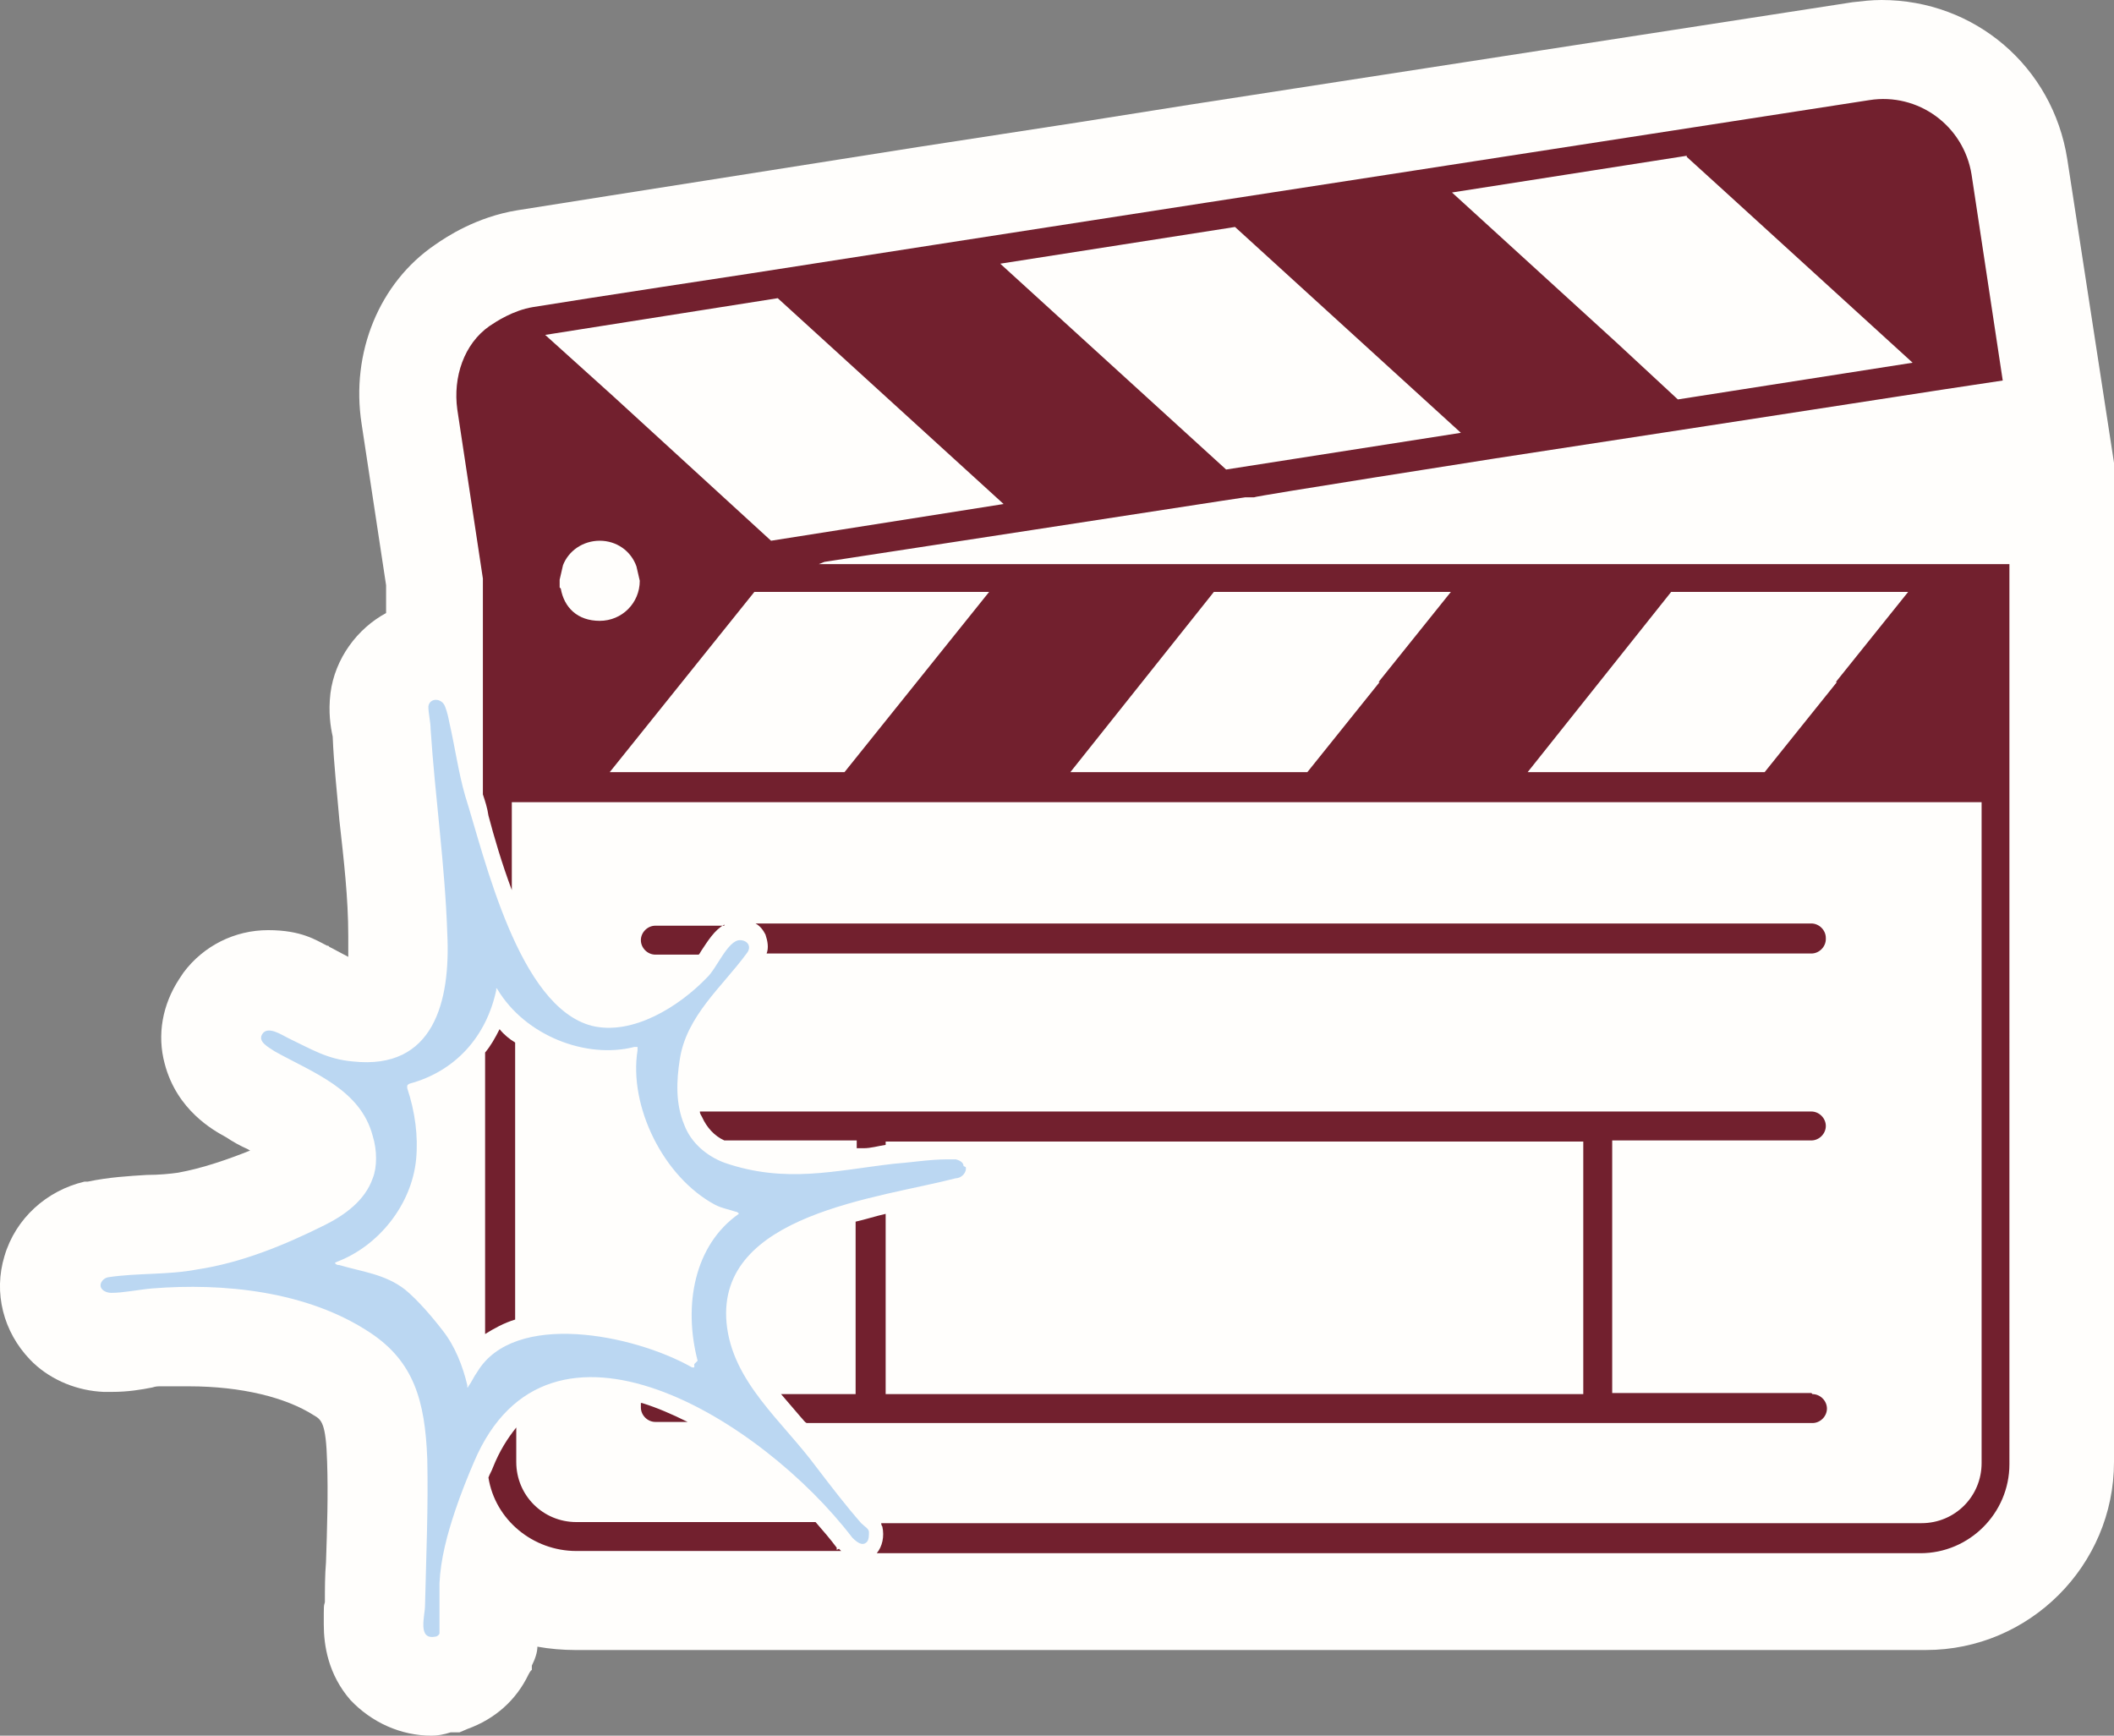 <?xml version="1.0" encoding="UTF-8"?>
<svg id="Laag_1" data-name="Laag 1" xmlns="http://www.w3.org/2000/svg" viewBox="0 0 190 156">
  <rect x="0" y="0" width="190" height="156" fill="#808080" stroke="none"/>
  <defs>
    <style>
      .cls-1 {
        fill: #bbd7f2;
      }

      .cls-2 {
        fill: #fffefc;
      }

      .cls-3 {
        fill: #72202e;
      }
    </style>
  </defs>
  <path class="cls-2" d="M189.3,41.6h.7v89.8c0,9.3-7.6,16.9-16.9,16.9H51.7c-1.1,0-2.3-.1-3.4-.3,0,.5-.2,1.1-.5,1.7v.4c-.1,0-.3.4-.3.4-1.1,2.3-3,4-5.5,4.9l-.7.3h-.8c-.6.2-1.2.3-1.7.3-2.8,0-5.4-1.2-7.3-3.2-2-2.3-2.4-4.9-2.4-6.8s0-1.6.1-2c0-1.2,0-2.4.1-3.6.1-3,.2-6.1.1-9-.1-3.5-.5-3.8-1.2-4.2-2.5-1.6-6.5-2.6-11.2-2.6s-1.7,0-2.6,0c-.2,0-.4,0-.7.1-1,.2-2.2.4-3.6.4s-.5,0-.8,0c-2.3-.1-4.6-1-6.3-2.6l-.3-.3c-2.4-2.5-3.3-6-2.3-9.3,1-3.4,3.8-5.9,7.2-6.7h.3c1.9-.4,3.7-.5,5.3-.6,1.1,0,2.1-.1,2.8-.2,2.2-.4,4.5-1.2,6.5-2,0,0-.1,0-.2-.1-.7-.3-1.4-.7-2-1.1-1.1-.6-4.4-2.4-5.5-6.6-.7-2.6-.2-5.3,1.3-7.6l.2-.3.2-.3c1.8-2.4,4.6-3.8,7.6-3.8s4.3.9,5.3,1.4h.1l.1.1s1.5.8,1.7.9v-1.9c0-3.4-.4-6.8-.8-10.4-.2-2.4-.5-5-.6-7.5-.2-.9-.4-2.2-.2-3.9.4-3.1,2.4-5.8,5-7.2v-2.5l-2.2-14.5c-1-6.4,1.6-12.7,6.6-16.1,1-.7,3.7-2.5,7.4-3.1s12.7-2,17.1-2.7l19-3,14.3-2.2,10.1-1.6L166.5.2c.9-.1,1.7-.2,2.6-.2,8.4,0,15.4,6,16.7,14.3l4.2,27.3h-.8.1Z"/>
  <path class="cls-3" d="M75.2,139.3h0v-.2c-.6-.8-1.2-1.5-1.9-2.3h-21.5c-3,0-5.4-2.4-5.4-5.4v-3.1c-.8,1-1.5,2.1-2.1,3.6-.1.3-.3.6-.4.9.6,3.8,4,6.6,7.9,6.6h23.8l-.2-.2-.2.1h0ZM46.3,93.7c-.5-.3-1-.7-1.4-1.2-.4.8-.8,1.5-1.3,2.1v25.3c.8-.5,1.7-1,2.7-1.3v-25,.1ZM74.1,50.5l18.9-2.9,16.9-2.6h0l2-.3h.8c0-.1,21.7-3.5,21.7-3.5l18.9-2.9,21.4-3.3,5.3-.8-2.8-18.5c-.7-4.4-4.8-7.4-9.2-6.7l-15.5,2.4-27.8,4.3-16.2,2.5h0l-24.5,3.8h0l-16.7,2.6h0s-14.5,2.2-19.4,3c-1.8.3-3.3,1.3-3.9,1.7-2.3,1.6-3.3,4.6-2.9,7.5l2.3,15.2v19.4c.2.6.4,1.2.5,1.9.5,1.9,1.2,4.3,2.1,6.7v-7.9h132.1v59.4c0,3-2.4,5.4-5.4,5.4h-93.5s0,.2.1.3c.2.9,0,1.8-.5,2.4h93.8c4.4,0,8-3.6,8-8V50.7h-107s.5-.2.5-.2ZM151.6,14.1l3.3,3,17,15.5-21.1,3.3-5.5-5.1-14.8-13.5,21.1-3.3v.1ZM111,20.4l20.3,18.5-21.1,3.3-20.3-18.5s21.1-3.3,21.1-3.3ZM69.9,26.8l20.3,18.5-20.9,3.3-14.2-13-6.1-5.5s20.9-3.3,20.9-3.3ZM50.3,52.8v-.7l.3-1.3c.5-1.3,1.8-2.2,3.3-2.2s2.8.9,3.3,2.3l.3,1.3c0,2-1.6,3.6-3.6,3.6s-3.2-1.2-3.5-2.9c0,0-.1-.1-.1-.1ZM82.4,61.3l-6.5,8.1h-21.1l6.5-8.1,6.5-8.1h21.1s-6.5,8.1-6.5,8.1ZM124,61.3l-6.5,8.1h-21.3l12.9-16.2h21.3l-6.5,8.1s.1,0,.1,0ZM165.1,61.3l-6.5,8.1h-21.3l12.9-16.2h21.3l-6.5,8.1s.1,0,.1,0Z"/>
  <path class="cls-3" d="M65.1,83.1c-.9.5-1.5,1.5-2.1,2.4,0,0-.1.2-.2.3h-3.9c-.7,0-1.3-.6-1.3-1.3s.6-1.3,1.3-1.3h6.2v-.1Z"/>
  <path class="cls-3" d="M164.1,84.4c0,.7-.6,1.3-1.3,1.3h-93.9c.2-.5.1-1.1-.1-1.7-.2-.4-.5-.8-.9-1h94.9c.7,0,1.3.6,1.3,1.3,0,0,0,.1,0,.1Z"/>
  <path class="cls-3" d="M57.6,126.1v.4c0,.7.6,1.3,1.3,1.3h2.9c-1.4-.7-2.8-1.3-4.1-1.7,0,0-.1,0-.1,0ZM162.8,125.2h-17.9v-22.7h17.9c.7,0,1.3-.6,1.3-1.3s-.6-1.3-1.3-1.3H62.9c0,.2.1.3.2.5.4.9,1.1,1.7,2,2.1h11.9v.7h.6c.7,0,1.3-.2,2-.3v-.3h62.7v22.7h-62.7v-16.2c-.9.2-1.8.5-2.7.7v15.5h-6.7c.6.7,1.2,1.4,1.8,2.1.2.2.3.4.5.5h90.4c.7,0,1.3-.6,1.3-1.3s-.6-1.3-1.3-1.3l-.1-.1h0Z"/>
  <path class="cls-1" d="M86.6,104.8c0-.3-.3-.5-.7-.6h-.8c-1.5,0-3.4.3-4.8.4-5.2.6-9.7,1.8-15.2-.1-1.6-.6-3-1.8-3.6-3.4-.8-1.9-.7-4-.4-5.9.6-3.9,3.8-6.5,6-9.5.5-.6.1-1.2-.6-1.2-1.1,0-2.1,2.6-3,3.4-2.4,2.5-6.6,5.2-10.3,4.3-6.6-1.7-9.6-15-11.4-20.7-.6-2.1-.9-4.3-1.4-6.5-.1-.5-.2-1-.4-1.5-.3-.8-1.4-.8-1.5,0,0,.6.2,1.4.2,2,.4,6.1,1.3,12.3,1.5,18.4.3,6.1-1.2,12.3-8.5,11.5-2.3-.2-3.7-1.1-5.8-2.1-.6-.3-1.8-1.1-2.3-.4s.5,1.2,1.1,1.6c3.4,1.9,7.7,3.4,8.8,7.6.4,1.3.4,2.8,0,3.8-.7,2-2.5,3.3-4.3,4.2-3.6,1.8-7.5,3.4-11.5,4-2.6.5-5.4.3-8,.7-.5.1-.9.7-.5,1.1.2.2.5.3.8.3,1.1,0,2.5-.3,3.7-.4,6.3-.5,13.9.2,19.6,4,3.9,2.6,4.9,6.1,5.1,11.3.1,4.3-.1,8.9-.2,13.2,0,.9-.7,3.1.9,2.8.2,0,.4-.2.4-.3v-2.8h0v-1.7c.1-2.2.7-4.4,1.4-6.5.5-1.5,1.1-3,1.7-4.4,6.7-15.8,25.9-3.8,34,6.8.4.4.9.8,1.3.4.2-.2.2-.6.2-.9s-.4-.5-.7-.8c-1.4-1.6-2.7-3.3-4-5-3.1-4.2-7.6-7.7-8.1-13-.9-9.8,13.7-11.2,20.6-13,.5,0,1-.5.9-1l-.2-.1h0ZM62.4,122.6v.3h-.2c-5.3-3-16-5.1-19.3.4-.3.4-.5.9-.8,1.3,0,0,0,.1-.1.1v-.2c-.4-1.7-1.1-3.5-2.2-4.9-1-1.3-2.3-2.8-3.4-3.7-1.8-1.4-3.9-1.6-5.9-2.2-.1,0-.3,0-.4-.2h0l.2-.1c3.7-1.4,6.7-5.1,7.1-9.2.2-2.1-.1-4.3-.8-6.4v-.2s0-.1.2-.2c4.1-1.1,6.9-4.2,7.8-8.4v-.2l.1.1c2.5,4.2,8,6.3,12.3,5.2h.3v.3c-.8,5,2.3,11.4,7,13.9.6.3,1.2.4,1.8.6.1,0,.3.1.3.2-4,2.8-5,8.2-3.7,13.2l-.3.3h0Z"/>
</svg>
